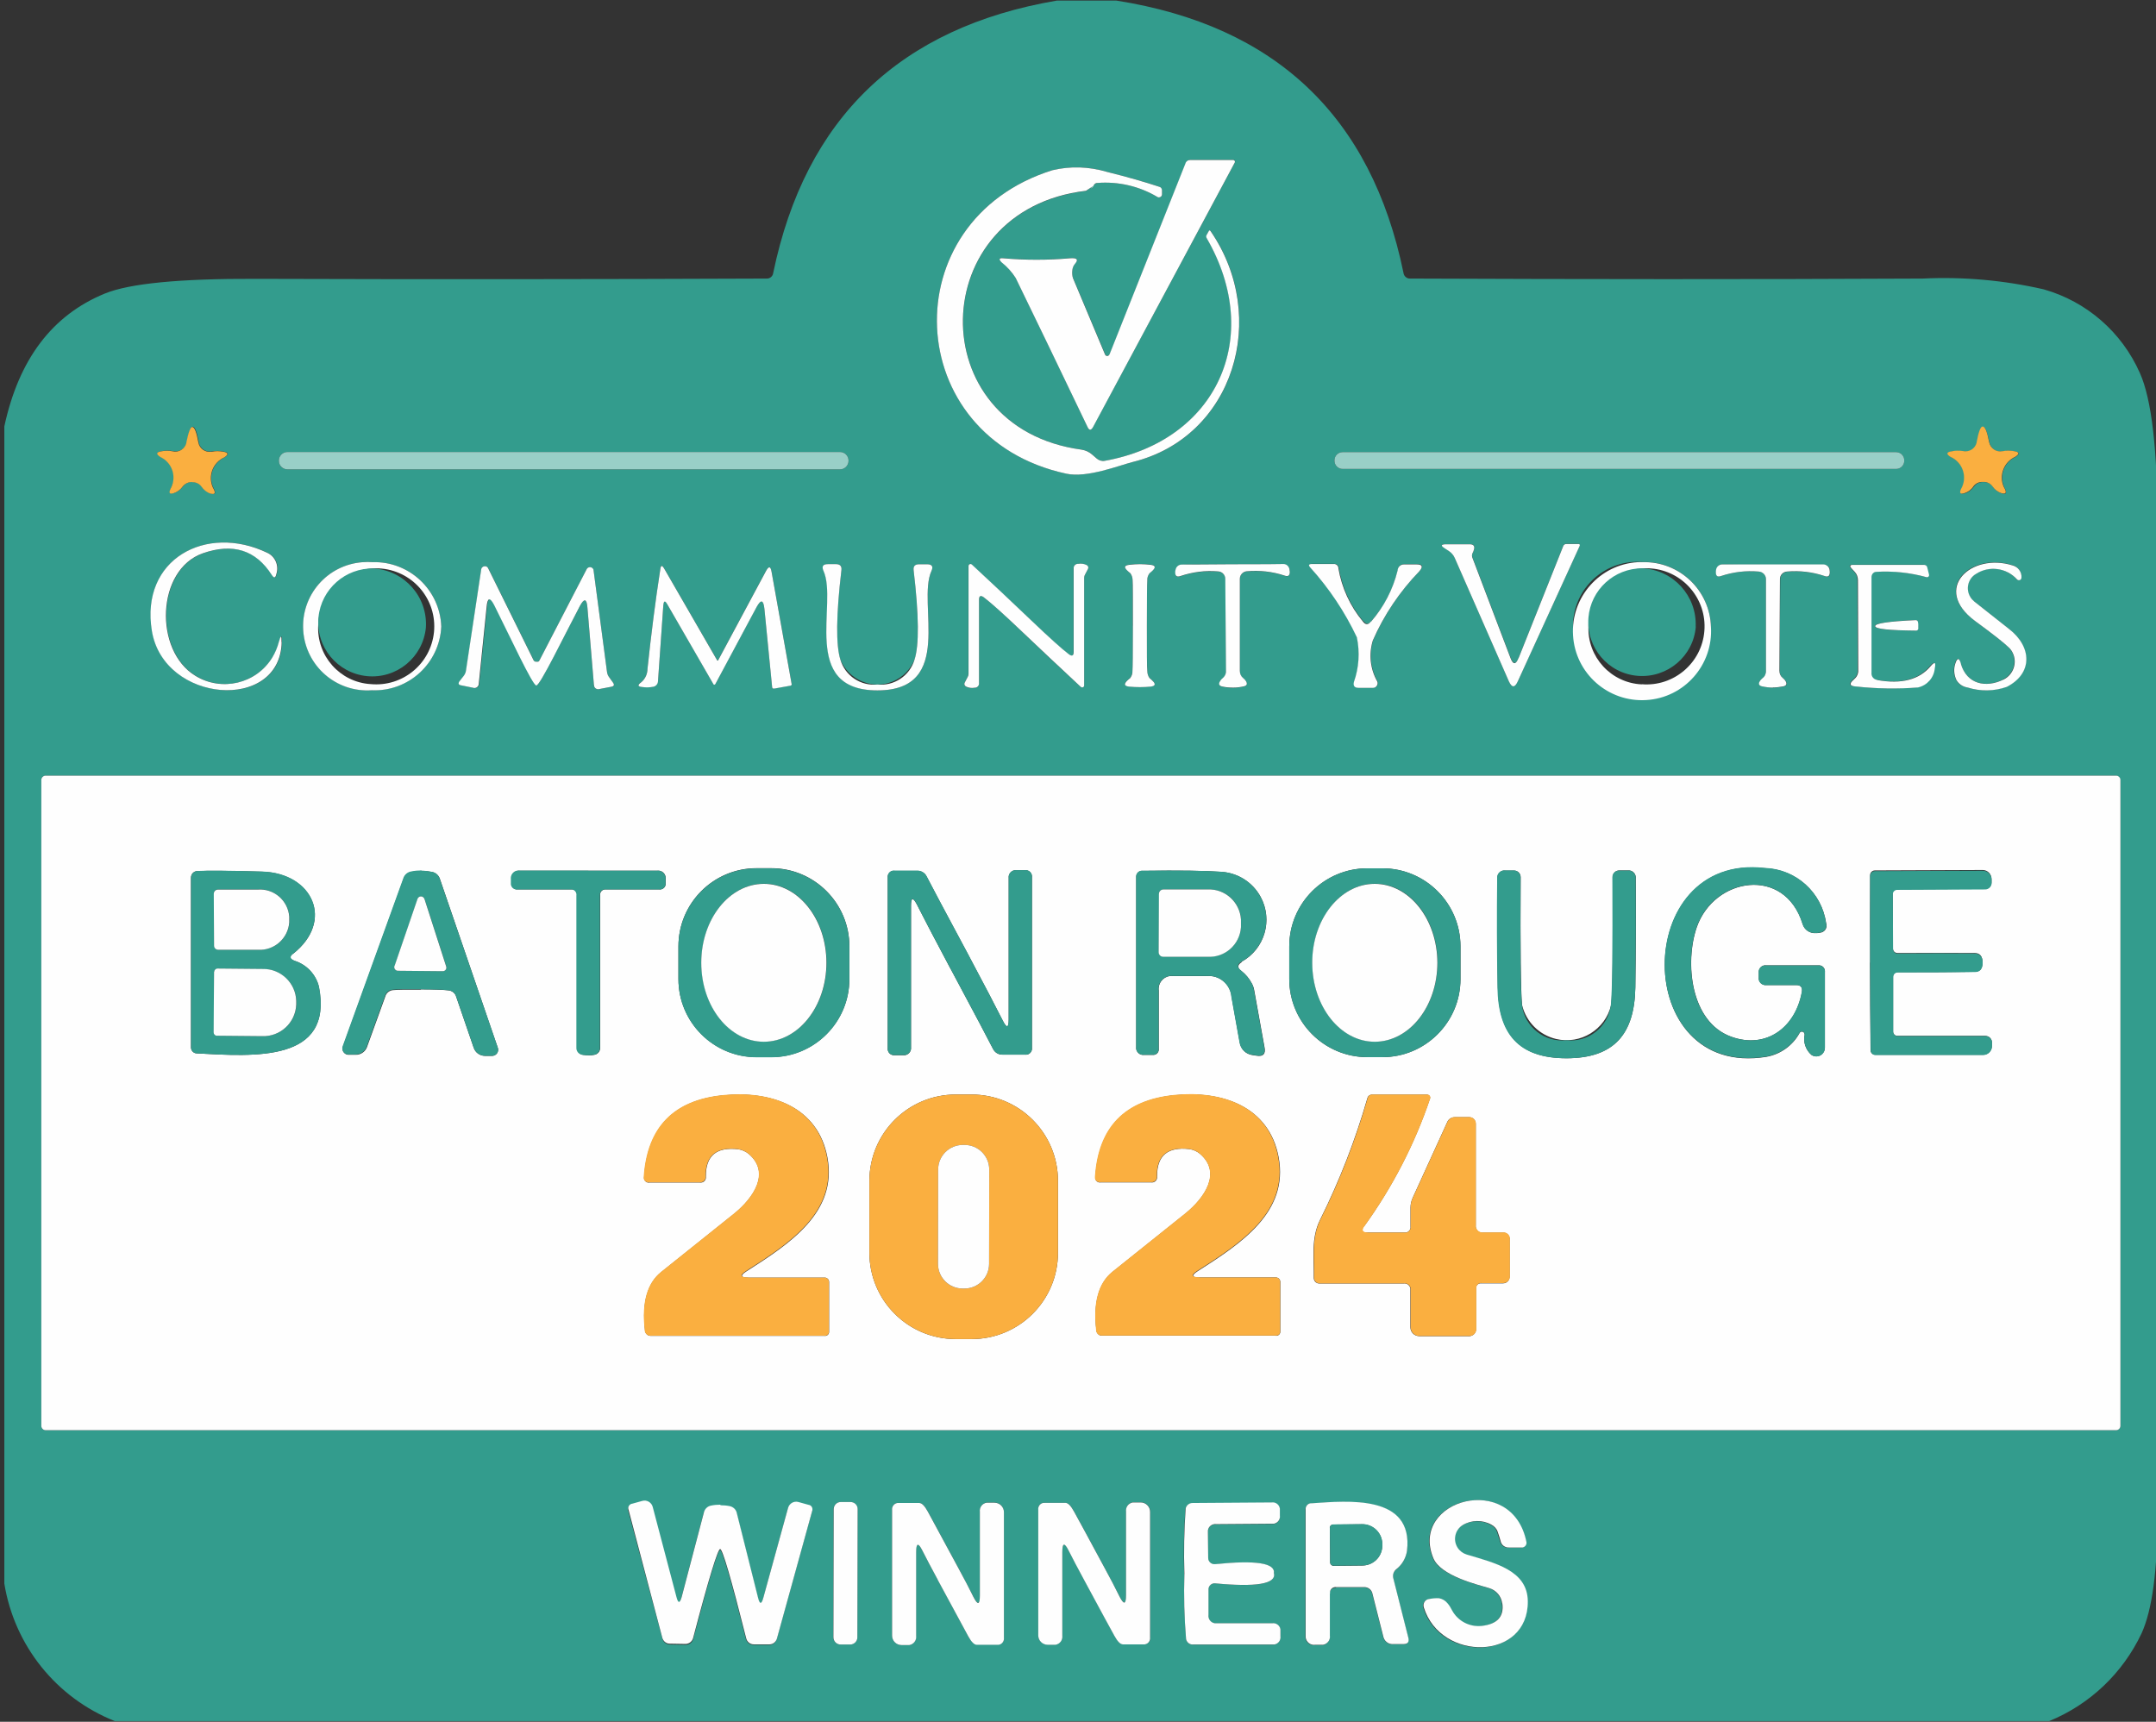 <?xml version="1.0" encoding="UTF-8"?>
<svg id="Layer_1" xmlns="http://www.w3.org/2000/svg" width="154" height="123" xmlns:xlink="http://www.w3.org/1999/xlink" version="1.1" viewBox="0 0 154 123">
  <rect x="0" y="0" width="154" height="123" fill="#333333" stroke="none"/>
  <!-- Generator: Adobe Illustrator 29.2.1, SVG Export Plug-In . SVG Version: 2.1.0 Build 116)  -->
  <defs>
    <clipPath id="clippath">
      <rect width="154" height="123" fill="none"/>
    </clipPath>
    <clipPath id="clippath-1">
      <rect width="154" height="123" fill="none"/>
    </clipPath>
    <clipPath id="clippath-2">
      <rect x=".31" y=".04" width="75.19" height="30.42" fill="none"/>
    </clipPath>
    <clipPath id="clippath-3">
      <rect x="79.73" y=".04" width="74.65" height="122.93" fill="none"/>
    </clipPath>
    <clipPath id="clippath-4">
      <rect x=".31" y="113.14" width="7.89" height="9.83" fill="none"/>
    </clipPath>
  </defs>
  <g id="Group_1703">
    <g clip-path="url(#clippath)">
      <g id="Group_1702">
        <g id="Group_1701">
          <g clip-path="url(#clippath-1)">
            <g id="Group_1700">
              <g id="Group_1693" opacity="0">
                <g id="Group_1692">
                  <g clip-path="url(#clippath-2)">
                    <g id="Group_1691">
                      <path id="Path_8474" d="M75.5.04c-11.22,1.92-17.98,8.4-20.27,19.45-.03.24-.25.42-.49.4-12.14.06-24.3.07-36.48.02-5.43-.02-9.01.33-10.77,1.05-3.76,1.54-6.15,4.7-7.18,9.49V.04h75.19Z"/>
                    </g>
                  </g>
                </g>
              </g>
              <path id="Path_8475" d="M79.73.04c11.38,1.79,18.22,8.27,20.52,19.46.03.24.25.42.49.4,12.2.05,24.4.06,36.59,0,2.9-.14,5.81.12,8.65.77,3.07.87,5.58,3.06,6.87,5.98.84,1.87,1.26,5.51,1.26,10.9,0,23.54,0,47.09,0,70.64,0,3.99-.38,6.82-1.14,8.49-1.34,2.84-3.69,5.08-6.6,6.27H8.2c-4.18-1.66-7.17-5.39-7.89-9.82V30.46c1.03-4.79,3.42-7.95,7.18-9.49,1.75-.72,5.34-1.07,10.77-1.05,12.18.04,24.34.03,36.48-.02.25.02.46-.16.49-.4C57.52,8.44,64.28,1.95,75.5.04h4.23ZM76.65,19.89c-.07-.2-.08-.42-.05-.63.02-.17.09-.32.2-.44.25-.3.13-.42-.38-.38-1.58.14-3.18.14-4.76,0-.3-.03-.34.06-.13.28.4.32.74.7,1.02,1.13,1.37,2.81,3.08,6.35,5.13,10.64.13.27.26.27.4,0l10.13-18.89c.03-.06,0-.13-.05-.17,0,0,0,0,0,0-.02,0-.04-.01-.06-.01h-3.06c-.15-.01-.29.08-.34.23l-5.43,13.66c-.04.09-.14.13-.23.1-.05-.02-.08-.05-.1-.1l-2.28-5.42ZM78.37,13.07c1.51-.12,3.02.23,4.32,1.01.1.05.23.01.29-.09.02-.03.02-.06.02-.1v-.3c0-.11-.07-.2-.17-.24-1.09-.37-2.35-.72-3.76-1.07-1.27-.39-2.61-.43-3.9-.12-11.48,3.59-10.82,19.14,1.01,21.68,1.47.32,3.75-.6,4.75-.84,7.21-1.78,9.78-10.34,5.55-16.49-.05-.07-.09-.06-.13,0l-.15.27c-.04.07-.04.16,0,.23,4.12,7.11.69,14.48-7.28,15.91-.21.04-.42-.03-.58-.17l-.3-.26c-.22-.2-.49-.33-.79-.37-11.49-1.57-11.19-17.13.33-18.48M77.91,13.48c.09-.04.16-.11.2-.2.04-.11.14-.19.26-.2l-.46.4ZM13.75,34.44c.25-.01.49.1.65.3.15.24.38.41.65.51.3.09.38,0,.25-.29-.45-.78-.17-1.77.61-2.22.05-.03.1-.05.15-.08.31-.21.28-.34-.08-.4-.27-.06-.54-.06-.81-.02-.43.1-.87-.17-.97-.61,0-.01,0-.03,0-.04-.13-.74-.28-1.11-.44-1.11-.13,0-.27.37-.41,1.11-.08.44-.51.72-.95.64,0,0,0,0,0,0h-.04c-.27-.06-.54-.05-.81,0-.37.06-.39.19-.08.4.82.37,1.18,1.34.8,2.15-.02.05-.05.1-.08.15-.13.28-.05.37.24.29.27-.09.5-.27.66-.5.17-.2.42-.31.68-.29M141.67,34.44c.26-.02.51.09.66.3.15.24.38.41.65.5.3.09.38,0,.25-.29-.45-.78-.19-1.78.59-2.23.05-.03.1-.05.15-.08.32-.21.29-.34-.08-.4-.27-.05-.54-.06-.81,0-.44.1-.88-.17-.98-.61,0,0,0,0,0,0v-.03c-.15-.74-.3-1.11-.46-1.11-.14,0-.27.37-.41,1.11-.08.44-.51.74-.95.65h-.03c-.27-.06-.54-.05-.81,0-.37.06-.4.19-.08.4.82.36,1.19,1.32.83,2.14-.02.06-.05.11-.08.16-.13.28-.05.37.25.29.27-.09.49-.26.65-.5.16-.21.42-.32.68-.3M60.61,32.9c0-.33-.27-.61-.61-.61H20.53c-.33,0-.61.27-.61.61v.02c0,.33.27.61.61.61h39.47c.33,0,.61-.27.61-.61v-.02ZM136.02,32.89c0-.33-.26-.59-.59-.59h-39.52c-.33,0-.59.26-.59.59v.02c0,.33.26.59.59.59h39.52c.33,0,.59-.26.59-.59v-.02ZM19.94,45.84c-.54,2.14-2.7,3.44-4.84,2.91-.4-.1-.77-.26-1.12-.47-2.98-1.8-2.8-7.6.54-8.76,2.13-.74,3.77-.23,4.91,1.55.16.25.27.23.33-.06.21-.6-.07-1.25-.65-1.52-4.37-2.09-9.1.43-8.24,5.59.86,5.17,9.17,5.79,9.27.79.01-.51-.05-.53-.19-.03M107.9,46.99l-2.73-7.19c-.03-.09-.03-.2.02-.29.04-.08.08-.16.1-.25.07-.26-.03-.39-.3-.39h-1.68c-.4,0-.43.1-.09.31l.25.16c.2.12.35.3.44.51l3.86,8.8c.21.49.43.49.65,0l4.41-9.65c.04-.1.01-.15-.09-.15h-.87c-.1,0-.18.06-.21.15l-3.18,7.98c-.2.5-.39.5-.58,0M31.52,44.76c-.09-2.62-2.29-4.68-4.91-4.6-2.52-.2-4.74,1.68-4.94,4.2s1.68,4.74,4.2,4.94c.23.02.46.02.69,0,2.62.11,4.84-1.92,4.96-4.55M72.98,45.1c1.41,1.35,2.82,2.68,4.22,3.97.05.05.14.06.2,0,.03-.03.04-.06.04-.1v-7.7c0-.08.02-.15.06-.22l.2-.38c.06-.1.04-.23-.06-.29,0,0-.01,0-.02-.01-.19-.1-.42-.13-.63-.09-.17,0-.31.14-.31.31,0,.01,0,.02,0,.04v5.95c0,.28-.11.34-.34.17-.5-.38-1.4-1.19-2.7-2.43-1.41-1.35-2.82-2.68-4.23-3.98-.05-.06-.14-.06-.2,0,0,0,0,0,0,0-.03.03-.04.07-.04.11v7.7c0,.08-.02.15-.06.22l-.2.38c-.06.1-.04.23.06.29,0,0,.01,0,.02.01.19.1.42.13.63.09.17,0,.31-.14.31-.31,0-.01,0-.02,0-.04v-5.95c0-.28.11-.34.34-.17.5.37,1.4,1.18,2.71,2.43M88.08,49.13c.26,0,.52-.03.77-.09.21-.05.26-.17.16-.35-.05-.09-.12-.17-.2-.23-.17-.12-.26-.32-.25-.52v-6.58c0-.28.22-.52.5-.54.91-.08,1.83.02,2.7.31.25.09.37,0,.37-.27,0-.07-.01-.13-.03-.2-.04-.2-.21-.35-.42-.36-.25,0-1.46.01-3.64.02-2.17,0-3.39,0-3.64.02-.21,0-.38.16-.42.36-.01.07-.02.13-.03.2,0,.27.12.35.38.26.86-.29,1.78-.4,2.69-.33.28.02.5.25.51.53l.05,6.58c0,.21-.09.41-.25.53-.08.06-.14.14-.19.23-.1.19-.05.3.16.35.26.06.52.09.79.08M97.38,44.39c-.91-1.09-1.51-2.4-1.75-3.8,0-.17-.14-.31-.31-.31-.01,0-.02,0-.04,0h-1.55c-.23,0-.27.08-.12.25,1.35,1.49,2.48,3.17,3.33,4.99.22,1.06.15,2.16-.21,3.18-.07.29.04.43.34.43h1.02c.18,0,.33-.15.33-.33,0-.05-.01-.09-.03-.14-.5-.89-.61-1.95-.31-2.93.8-1.83,1.93-3.51,3.32-4.94.29-.33.22-.49-.21-.49h-.85c-.25-.02-.47.16-.49.4,0,0,0,.02,0,.02-.33,1.35-.97,2.61-1.89,3.65-.19.25-.38.25-.57,0M122.21,44.78c-.07-2.62-2.25-4.7-4.88-4.63h0c-2.53-.21-4.75,1.67-4.96,4.2-.21,2.53,1.67,4.75,4.2,4.96.22.02.44.02.66,0h0c2.62.12,4.85-1.91,4.98-4.53h0ZM126.64,49.12c.26,0,.52-.03.77-.08.21-.06.26-.17.16-.36-.05-.09-.12-.17-.2-.23-.17-.12-.26-.32-.25-.52l.04-6.56c0-.28.22-.51.5-.53.91-.08,1.82.03,2.69.32.25.09.37,0,.37-.27,0-.07-.01-.13-.02-.2-.04-.2-.21-.35-.42-.35h-3.63c-2.17,0-3.38-.01-3.63-.02-.21,0-.38.16-.42.36-.01.07-.02.13-.03.2,0,.27.12.36.37.27.87-.29,1.78-.4,2.69-.32.29.02.51.25.51.54v6.56c.02.21-.07.4-.24.52-.08.06-.15.14-.2.23-.1.19-.05.3.16.35.26.06.52.09.79.09M143.11,48.53c-1.28.64-2.63.34-3.06-1.12-.13-.46-.27-.46-.41,0-.12.37-.1.78.07,1.13.16.31.46.52.8.56.92.29,1.9.28,2.81-.04,1.88-.96,1.8-2.88.16-4.14-.27-.21-1.1-.87-2.48-1.96-.52-.41-.61-1.16-.2-1.68.09-.11.2-.21.32-.29.95-.61,2.19-.44,2.94.4.08.07.2.06.27-.02.03-.03.04-.07.04-.12.03-.41-.24-.79-.64-.88-2.95-.93-5.77,1.65-2.69,3.96,1.27.94,2.07,1.57,2.4,1.88.57.54.6,1.44.05,2.02-.11.12-.25.22-.4.3M38.31,48.97c.26,0,1.93-3.46,3.11-5.68.31-.58.49-.54.54.12l.46,5.49c-.02.17.11.32.28.34.04,0,.09,0,.13-.02l.84-.16c.2-.03.24-.13.12-.29l-.3-.42c-.07-.1-.11-.21-.13-.33l-.96-7.26c-.01-.14-.14-.25-.28-.24-.1,0-.18.07-.22.15l-3.38,6.53s-.07.07-.12.07c-.02,0-.04,0-.07,0h-.07c-.07,0-.11-.03-.12-.07l-3.26-6.6c-.06-.13-.21-.19-.35-.13-.09.04-.14.12-.15.21l-1.08,7.25c-.02.12-.07.23-.14.33l-.31.41c-.11.16-.08.25.12.29l.84.17c.16.06.34-.02.4-.18.02-.04.02-.09.02-.13l.56-5.49c.06-.66.24-.69.54-.11,1.13,2.24,2.74,5.73,3.01,5.74M47.67,43.17l3.29,5.7s.06.05.1.03c0,0,0,0,0,0,.01,0,.02-.02.03-.03l2.95-5.51c.31-.57.49-.53.56.12l.55,5.58c0,.1.06.14.16.12l1.17-.21c.06-.01.08-.04.07-.09l-1.44-8.05c-.07-.39-.2-.41-.39-.06l-3.43,6.4s-.03.02-.05.01c0,0,0,0-.01-.01l-3.81-6.6c-.13-.21-.21-.2-.25.05-.35,2.32-.66,4.7-.92,7.14,0,.38-.16.73-.45.97-.28.19-.25.3.08.34.26.04.53.04.79-.02.19-.04.32-.21.33-.4l.38-5.42c.02-.34.12-.36.29-.07M62.67,49.32c5.57,0,2.81-6.21,3.86-8.53.15-.32.04-.48-.31-.48h-.57c-.3,0-.43.15-.39.44.38,3.22.4,5.35.06,6.38-.6,1.46-2.28,2.16-3.74,1.55-.7-.29-1.26-.85-1.55-1.55-.34-1.04-.32-3.17.07-6.39.04-.3-.08-.44-.38-.44h-.56c-.35,0-.46.16-.32.48,1.05,2.32-1.73,8.53,3.85,8.54M80.92,44.69c0,1.91,0,2.99-.03,3.23,0,.18-.05.36-.16.51-.08.06-.16.13-.23.2-.24.23-.19.37.14.41.51.05,1.03.05,1.55,0,.33-.04.37-.18.14-.41-.05-.05-.13-.12-.22-.2-.11-.15-.17-.32-.16-.51-.02-.24-.03-1.32-.03-3.23s.01-2.99.03-3.24c0-.18.05-.36.16-.51.08-.06.16-.13.23-.2.24-.23.19-.36-.15-.4-.51-.07-1.03-.07-1.54,0-.33.04-.38.17-.15.4.07.07.15.14.23.2.11.15.17.32.16.51.02.25.02,1.32.02,3.24M133.64,48.05v-6.84c0-.2.15-.36.35-.37,1.2-.07,2.41.06,3.57.38.08.02.16-.03.19-.11,0-.02,0-.05,0-.07l-.13-.52c-.02-.11-.12-.19-.23-.18h-5.07c-.22,0-.26.08-.11.25l.23.25c.15.16.23.38.23.6l.02,6.54c-.01.16-.08.31-.19.43-.05.05-.1.1-.15.15-.32.29-.26.45.16.47,1.48.17,2.97.19,4.45.07.66-.15,1.14-.7,1.2-1.37.09-.44,0-.49-.3-.15-.81.97-2.09,1.3-3.82.99-.26-.02-.45-.25-.43-.5,0,0,0,0,0-.01M133.92,44.73c0,.2.97.31,2.9.32.08.01.16-.04.18-.13,0,0,0-.01,0-.02.01-.08.01-.15,0-.23,0-.08,0-.15-.02-.23,0-.09-.07-.15-.16-.15,0,0-.01,0-.02,0-1.92.1-2.88.24-2.88.43M151.44,55.72c0-.17-.14-.31-.31-.31H3.26c-.17,0-.31.14-.31.31h0v46.14c0,.17.14.31.31.31h147.89c.17,0,.31-.14.31-.31h0v-46.14ZM61.26,107.82c0-.28-.23-.52-.51-.52h-.69c-.28,0-.52.23-.52.51l-.02,9.15c0,.28.23.52.51.52h.69c.28,0,.52-.23.52-.51l.02-9.15ZM107.28,114.56c.13.95-.37,1.49-1.48,1.61-.86.09-1.69-.34-2.11-1.11-.09-.18-.19-.35-.32-.5-.16-.2-.38-.33-.63-.37-.25,0-.5.02-.75.07-.25.07-.4.33-.33.58,0,0,0,0,0,0h0c1.2,3.91,7.47,3.83,7.43-.43-.02-2.22-2.38-2.75-4.37-3.34-.62-.19-.96-.83-.78-1.45.08-.26.25-.49.48-.64.63-.39,1.42-.41,2.07-.04.22.1.38.29.45.52.08.24.14.44.2.63.06.29.32.5.62.47h.91c.19,0,.34-.16.33-.34,0,0,0,0,0,0,0-.02,0-.04,0-.06-1.01-5.07-8.38-3.03-6.65,1.15.52,1.25,3.07,1.87,3.99,2.14.5.15.87.58.93,1.1M51.42,110.7c.17,0,.79,2.13,1.86,6.38.06.25.28.42.54.43h1.13c.24,0,.46-.17.52-.4l2.52-9.11c.07-.16,0-.35-.16-.43-.03-.01-.06-.02-.09-.02l-.72-.2c-.32-.09-.65.1-.74.42l-1.77,6.43c-.13.46-.25.46-.37,0l-1.52-6.06c-.05-.24-.24-.44-.48-.49-.23-.06-.46-.08-.7-.07-.24,0-.47.01-.7.07-.24.05-.43.24-.49.48l-1.59,6.05c-.13.47-.25.47-.37,0l-1.7-6.45c-.08-.32-.41-.51-.73-.43,0,0,0,0,0,0l-.72.2c-.18.02-.31.19-.28.37,0,.03.01.05.02.08l2.44,9.12c.06.24.27.4.52.41l1.13.02c.26,0,.49-.17.55-.43,1.11-4.23,1.75-6.35,1.93-6.35M66.98,112.85c1.2,2.23,1.93,3.57,2.18,4.03.22.4.42.6.61.6h1.44c.24.04.47-.13.5-.37,0-.04,0-.08,0-.12v-8.97c0-.38-.3-.68-.67-.68h-.39c-.31-.05-.6.17-.65.48,0,.06,0,.11,0,.17v5.98c0,.67-.16.71-.47.1-.28-.56-.65-1.25-1.08-2.07-1.2-2.23-1.93-3.57-2.18-4.03-.22-.4-.42-.6-.61-.6h-1.44c-.24-.04-.47.13-.5.37,0,.04,0,.08,0,.12v8.98c0,.38.3.68.67.68h.39c.31.04.6-.17.65-.49,0-.05,0-.11,0-.16v-5.98c0-.67.16-.71.46-.11.29.57.65,1.26,1.09,2.07M77.43,112.84c1.2,2.23,1.93,3.57,2.18,4.02.22.4.42.6.61.6h1.44c.24.04.47-.13.5-.37,0-.04,0-.08,0-.12v-8.97c0-.38-.3-.68-.68-.68h-.4c-.31-.04-.6.17-.65.49,0,.05,0,.11,0,.16v5.97c0,.67-.15.71-.46.11-.28-.56-.65-1.25-1.08-2.07-1.2-2.23-1.93-3.57-2.18-4.02-.22-.4-.42-.6-.61-.6h-1.44c-.24-.04-.47.13-.5.37,0,.04,0,.08,0,.12v8.96c0,.38.3.68.68.68h.39c.31.04.6-.17.65-.49,0-.05,0-.11,0-.16v-5.97c0-.67.15-.71.45-.11.29.56.65,1.25,1.09,2.07M84.6,112.44c-.05,1.56,0,3.12.12,4.68.06.23.27.38.51.37h5.64c.28.04.54-.16.58-.44,0-.05,0-.1,0-.15v-.34c.04-.29-.16-.55-.44-.59-.05,0-.1,0-.15,0h-3.95c-.29.04-.56-.16-.6-.45,0-.05,0-.1,0-.15v-1.82c0-.24.2-.44.44-.44,0,0,0,0,0,0h.03c2.94.28,4.35.05,4.21-.7.13-.74-1.27-.96-4.21-.66-.24.03-.46-.15-.48-.39,0,0,0,0,0,0v-.04l-.02-1.82c-.04-.29.16-.56.45-.6.05,0,.1,0,.15,0l3.95-.03c.28.04.54-.15.58-.43,0-.05,0-.1,0-.16v-.33c.04-.28-.15-.55-.44-.59-.05,0-.1,0-.15,0l-5.64.04c-.24,0-.45.15-.51.38-.11,1.56-.14,3.12-.09,4.68M95.44,113.4h1.96c.31-.02.58.19.63.5l.76,3c.06.35.37.59.72.57h.72c.31,0,.43-.15.36-.44l-1.07-4.23c-.08-.26.01-.54.23-.7.4-.33.66-.79.74-1.29.48-4.06-4.24-3.57-6.81-3.4-.23-.02-.42.15-.44.38,0,.03,0,.05,0,.08v8.96c-.05.33.18.64.52.69.06,0,.12,0,.17,0h.39c.32.05.61-.18.66-.49,0-.05,0-.11,0-.16v-2.99c-.03-.22.12-.42.34-.45.04,0,.07,0,.11,0" fill="#339c8d"/>
              <g id="Group_1696" opacity="0">
                <g id="Group_1695">
                  <g clip-path="url(#clippath-3)">
                    <g id="Group_1694">
                      <path id="Path_8476" d="M154.38.04v122.93h-8.01c2.91-1.19,5.26-3.43,6.6-6.27.76-1.67,1.14-4.5,1.14-8.49,0-23.55,0-47.1,0-70.64,0-5.39-.42-9.03-1.26-10.9-1.28-2.92-3.8-5.11-6.87-5.98-2.83-.65-5.74-.91-8.65-.77-12.19.05-24.39.05-36.59,0-.25.02-.46-.16-.49-.4C97.95,8.31,91.11,1.82,79.73.04h74.65Z"/>
                    </g>
                  </g>
                </g>
              </g>
              <path id="Path_8477" d="M76.65,19.89l2.28,5.43c.03.09.13.13.22.1,0,0,0,0,0,0,.04-.02.08-.06.1-.1l5.43-13.66c.05-.15.19-.24.34-.23h3.07c.07,0,.12.06.12.12h0s0,.04-.01.06l-10.12,18.89c-.14.26-.28.26-.4,0-2.05-4.28-3.76-7.83-5.13-10.64-.27-.43-.62-.81-1.02-1.13-.21-.22-.16-.31.13-.28,1.58.14,3.18.14,4.76,0,.5-.04.63.08.38.38-.11.12-.18.28-.2.44-.03.21-.02.43.05.63" fill="#fefefe"/>
              <path id="Path_8478" d="M78.11,13.27c-.04.09-.11.16-.2.2M77.57,13.63c-11.51,1.35-11.82,16.92-.33,18.49.29.04.57.17.79.37l.3.26c.16.14.37.21.58.17,7.97-1.43,11.4-8.79,7.28-15.91-.04-.07-.05-.16,0-.23l.15-.27c.04-.07.08-.07.13,0,4.23,6.15,1.66,14.71-5.55,16.49-.99.25-3.27,1.16-4.75.84-11.82-2.54-12.48-18.09-1-21.68,1.29-.31,2.63-.26,3.9.12,1.42.35,2.67.71,3.76,1.07.1.03.17.13.17.24v.3c0,.12-.1.21-.22.21-.03,0-.07,0-.09-.02-1.3-.78-2.81-1.13-4.32-1.01-.12,0-.22.09-.26.2l-.54.36Z" fill="#fefefe"/>
              <path id="Path_8479" d="M13.75,34.44c-.26-.02-.51.09-.68.29-.16.23-.39.41-.66.5-.29.09-.37,0-.24-.29.45-.78.19-1.77-.58-2.22-.05-.03-.1-.05-.15-.08-.31-.21-.28-.34.08-.4.27-.05.54-.06.81,0,.43.11.87-.16.98-.59v-.04c.15-.74.29-1.11.42-1.11.16,0,.31.37.44,1.11.08.44.5.73.93.66h.04c.27-.06.54-.05.81,0,.37.06.39.19.08.4-.82.36-1.19,1.32-.83,2.15.02.05.05.1.08.15.13.28.05.37-.25.29-.27-.09-.49-.27-.65-.51-.15-.2-.39-.31-.65-.3" fill="#faaf40"/>
              <path id="Path_8480" d="M141.63,30.47c.16,0,.31.37.45,1.11.08.44.51.74.95.65h.03c.27-.06.54-.05.81,0,.37.06.4.19.08.4-.82.37-1.19,1.34-.82,2.16.02.05.05.1.08.15.13.28.05.37-.25.29-.27-.09-.49-.26-.65-.5-.16-.21-.41-.32-.66-.3-.26-.02-.52.09-.68.3-.15.24-.38.41-.65.5-.3.09-.38,0-.25-.29.45-.77.19-1.77-.59-2.22-.05-.03-.11-.06-.16-.08-.32-.21-.29-.34.08-.4.27-.06.54-.06.81-.02.44.1.88-.17.98-.61v-.03c.14-.74.28-1.11.42-1.11" fill="#faaf40"/>
              <path id="Path_8481" d="M20.53,32.29h39.47c.33,0,.61.27.61.61h0v.02c0,.33-.27.61-.61.61H20.53c-.33,0-.61-.27-.61-.61v-.02c0-.33.27-.61.61-.61" fill="#99cfc7"/>
              <path id="Path_8482" d="M95.91,32.3h39.52c.33,0,.59.26.59.59v.02c0,.33-.26.59-.59.59h-39.52c-.33,0-.59-.26-.59-.59v-.02c0-.33.26-.59.59-.59" fill="#99cfc7"/>
              <path id="Path_8483" d="M20.12,45.87c-.1,5-8.41,4.38-9.27-.79-.85-5.15,3.88-7.68,8.24-5.59.57.26.85.92.65,1.52-.06.29-.17.31-.33.06-1.14-1.78-2.77-2.29-4.91-1.55-3.34,1.16-3.52,6.96-.54,8.76,1.88,1.15,4.34.57,5.49-1.31.21-.35.37-.73.47-1.12.14-.49.2-.48.19.03" fill="#fefefe"/>
              <path id="Path_8484" d="M108.48,46.99l3.18-7.98c.03-.09.12-.15.21-.15h.87c.1,0,.13.05.09.15l-4.41,9.65c-.22.49-.43.49-.65,0l-3.86-8.8c-.09-.21-.25-.39-.44-.51l-.25-.16c-.34-.21-.31-.31.09-.31h1.67c.27,0,.38.13.3.39-.02.09-.06.17-.1.25-.04.09-.05.19-.02.29l2.73,7.19c.19.5.38.5.58,0" fill="#fefefe"/>
              <path id="Path_8485" d="M31.52,44.76c-.12,2.62-2.33,4.66-4.96,4.55-2.53.18-4.72-1.72-4.9-4.25-.18-2.53,1.72-4.72,4.25-4.9.23-.02.47-.02.7,0,2.62-.08,4.82,1.98,4.91,4.6M26.47,48.87c2.28.22,4.3-1.44,4.53-3.72.22-2.28-1.44-4.3-3.72-4.53-2.28-.22-4.3,1.44-4.53,3.72,0,.1-.02.2-.02.3-.13,2.2,1.54,4.09,3.73,4.23" fill="#fefefe"/>
              <path id="Path_8486" d="M73.65,44.31c1.31,1.25,2.21,2.06,2.7,2.43.22.16.34.11.34-.17v-5.95c-.02-.17.1-.32.27-.34.01,0,.02,0,.04,0,.21-.04.44-.01.63.09.1.06.14.18.08.28,0,0,0,.01-.01.02l-.2.38c-.04.07-.06.14-.06.22v7.7c0,.08-.06.14-.14.14-.04,0-.07-.02-.1-.04-1.4-1.3-2.81-2.63-4.22-3.97-1.31-1.25-2.22-2.06-2.71-2.43-.22-.16-.34-.11-.34.17v5.95c.02.17-.1.32-.27.34-.01,0-.02,0-.04,0-.21.04-.44.01-.63-.09-.1-.06-.14-.18-.08-.28,0,0,0-.01.01-.02l.2-.38c.04-.07.06-.14.06-.22v-7.7c0-.08.05-.14.13-.15.04,0,.08.01.11.04,1.41,1.31,2.82,2.63,4.23,3.98" fill="#fefefe"/>
              <path id="Path_8487" d="M88.04,40.31c2.17,0,3.39-.01,3.64-.02.21,0,.38.16.42.36.01.07.02.13.03.2,0,.27-.12.36-.37.27-.87-.29-1.79-.39-2.7-.31-.28.02-.5.26-.5.54v6.58c0,.21.09.4.25.52.08.06.15.14.2.23.1.19.05.3-.16.35-.25.06-.51.09-.77.09-.26,0-.53-.02-.79-.08-.21-.05-.26-.17-.16-.35.05-.09.11-.17.19-.23.16-.13.26-.32.25-.53l-.05-6.58c0-.28-.23-.52-.51-.53-.91-.08-1.82.04-2.69.33-.25.09-.38,0-.38-.26,0-.07.01-.13.03-.2.04-.2.21-.35.42-.36.25,0,1.46,0,3.64-.02" fill="#fefefe"/>
              <path id="Path_8488" d="M97.94,44.4c.91-1.05,1.56-2.3,1.89-3.65.01-.25.22-.44.47-.43,0,0,.02,0,.02,0h.85c.43,0,.5.16.21.49-1.39,1.44-2.52,3.11-3.32,4.94-.3.98-.19,2.03.31,2.92.08.16,0,.36-.16.44-.04.02-.09.03-.14.03h-1.02c-.3,0-.41-.14-.34-.43.36-1.02.43-2.12.21-3.18-.86-1.82-1.98-3.5-3.33-4.99-.15-.17-.11-.25.12-.25h1.54c.17-.02.33.1.35.27,0,.01,0,.02,0,.04.24,1.4.84,2.71,1.75,3.8.19.25.38.25.57,0" fill="#fefefe"/>
              <path id="Path_8489" d="M122.21,44.78c.17,2.72-1.9,5.07-4.62,5.23-2.72.17-5.07-1.9-5.23-4.62-.17-2.72,1.9-5.07,4.62-5.23.12,0,.23-.01.35,0,2.63-.07,4.81,2.01,4.88,4.63ZM117.27,48.88c2.28.19,4.29-1.52,4.47-3.8.19-2.28-1.52-4.29-3.8-4.47-2.28-.19-4.29,1.52-4.47,3.8,0,.11-.01.21-.01.32-.09,2.2,1.61,4.06,3.81,4.16" fill="#fefefe"/>
              <path id="Path_8490" d="M126.64,49.12c-.26,0-.53-.03-.79-.09-.21-.05-.26-.17-.16-.35.05-.09.12-.17.2-.23.17-.12.26-.32.25-.52v-6.56c0-.29-.23-.52-.52-.54-.91-.08-1.82.03-2.69.32-.25.09-.37,0-.37-.27,0-.07.01-.13.02-.2.04-.2.21-.35.42-.36.25,0,1.46,0,3.63,0h3.63c.2.01.38.16.42.36.01.07.02.13.02.2,0,.27-.12.36-.37.27-.86-.29-1.78-.4-2.69-.32-.28.02-.5.25-.5.53l-.04,6.56c0,.21.09.4.25.52.08.06.15.14.2.23.1.19.05.31-.16.36-.25.05-.51.08-.77.08" fill="#fefefe"/>
              <path id="Path_8491" d="M140.06,47.42c.43,1.46,1.78,1.75,3.06,1.12.7-.35.99-1.21.64-1.91-.07-.15-.17-.28-.3-.4-.33-.32-1.13-.95-2.4-1.88-3.08-2.3-.26-4.89,2.69-3.96.4.1.67.47.64.88,0,.1-.09.19-.19.18-.04,0-.09-.02-.12-.05-.75-.84-2-1.01-2.94-.4-.57.34-.75,1.08-.4,1.65.07.12.17.23.28.32,1.38,1.09,2.21,1.75,2.48,1.96,1.64,1.26,1.72,3.18-.16,4.14-.91.32-1.89.33-2.81.04-.34-.05-.64-.26-.8-.56-.16-.36-.19-.76-.07-1.13.14-.45.28-.45.41,0" fill="#fefefe"/>
              <path id="Path_8492" d="M38.33,47.27s.04,0,.07,0c.05,0,.09-.02.12-.07l3.38-6.53c.06-.13.22-.19.35-.13.09.04.15.12.15.22l.96,7.26c.02.12.06.23.13.33l.3.42c.11.16.07.25-.12.29l-.84.16c-.16.06-.34-.03-.39-.19-.01-.04-.02-.09-.02-.13l-.46-5.49c-.05-.66-.23-.69-.54-.12-1.17,2.22-2.84,5.68-3.11,5.68s-1.88-3.49-3.01-5.74c-.3-.58-.48-.55-.54.11l-.56,5.48c.01.17-.12.32-.29.33-.04,0-.09,0-.13-.02l-.84-.17c-.19-.03-.23-.13-.12-.29l.32-.41c.07-.1.12-.21.14-.33l1.09-7.24c.01-.14.14-.25.29-.24.09,0,.18.07.21.15l3.26,6.6s.06.06.12.07h.06Z" fill="#fefefe"/>
              <path id="Path_8493" d="M47.38,43.24l-.38,5.42c0,.19-.14.36-.33.4-.26.05-.53.06-.79.02-.33-.03-.36-.14-.08-.34.29-.24.45-.6.45-.97.26-2.44.56-4.82.92-7.14.04-.25.12-.26.25-.05l3.81,6.6s.03.02.05.01c0,0,0,0,.01-.01l3.43-6.4c.19-.35.32-.34.39.06l1.44,8.05s-.01.08-.07.09l-1.17.21c-.1.02-.16-.03-.16-.12l-.55-5.58c-.07-.65-.25-.69-.56-.12l-2.95,5.51s-.06.05-.1.03c0,0,0,0,0,0-.01,0-.02-.02-.03-.03l-3.29-5.7c-.17-.3-.26-.27-.29.07" fill="#fefefe"/>
              <path id="Path_8494" d="M62.67,48.9c1.19.12,2.31-.62,2.65-1.77.34-1.04.32-3.17-.06-6.38-.04-.3.09-.44.39-.44h.57c.35,0,.46.16.31.48-1.05,2.32,1.71,8.53-3.86,8.53s-2.8-6.22-3.85-8.54c-.14-.32-.04-.48.32-.48h.57c.3,0,.43.15.39.44-.38,3.22-.4,5.35-.07,6.39.34,1.15,1.45,1.89,2.65,1.77" fill="#fefefe"/>
              <path id="Path_8495" d="M81.42,40.3c.26,0,.51.02.77.05.33.04.38.17.15.4-.07.07-.15.14-.23.2-.11.15-.17.32-.16.51-.02.25-.03,1.32-.03,3.24,0,1.91,0,2.99.03,3.23,0,.18.05.36.16.51.09.08.17.14.22.2.24.23.19.37-.14.41-.51.05-1.03.05-1.55,0-.33-.04-.37-.18-.14-.41.07-.07.15-.14.23-.2.11-.15.17-.32.16-.51.02-.24.03-1.32.03-3.23s0-2.99-.02-3.24c0-.18-.05-.36-.16-.51-.08-.06-.16-.13-.23-.2-.24-.23-.19-.36.15-.4.26-.03.51-.05.77-.05" fill="#fefefe"/>
              <path id="Path_8496" d="M134.08,48.58c1.73.31,3.01-.02,3.82-.99.29-.34.39-.29.3.15-.06.67-.54,1.22-1.2,1.37-1.48.12-2.97.09-4.45-.07-.43-.03-.48-.19-.16-.47.05-.05.1-.1.15-.15.11-.12.17-.27.19-.43l-.02-6.54c0-.22-.08-.44-.23-.6l-.23-.25c-.15-.16-.12-.25.11-.25h5.07c.11,0,.21.07.23.18l.13.52c.02.08-.03.16-.11.18,0,0,0,0,0,0-.03,0-.05,0-.08,0-1.16-.32-2.37-.45-3.57-.38-.2,0-.35.17-.35.37v6.84c-.03.26.16.49.42.51,0,0,0,0,.01,0" fill="#fefefe"/>
              <path id="Path_8497" d="M30.42,44.84c-.21,2.12-2.09,3.67-4.21,3.46-2.12-.21-3.67-2.09-3.46-4.21.2-2.01,1.92-3.53,3.94-3.48,2.2.14,3.87,2.03,3.73,4.23" fill="#339c8d"/>
              <path id="Path_8498" d="M121.13,44.76c-.17,2.12-2.03,3.69-4.15,3.52-2.12-.17-3.69-2.03-3.52-4.15.16-2,1.84-3.54,3.85-3.53,2.2.1,3.9,1.96,3.81,4.16" fill="#339c8d"/>
              <path id="Path_8499" d="M137.02,44.67c0,.08,0,.15,0,.23,0,.09-.07.15-.16.15,0,0-.01,0-.02,0-1.93-.02-2.89-.12-2.9-.32,0-.2.96-.34,2.88-.43.08-.01.16.04.18.13,0,0,0,.01,0,.02.02.08.02.15.02.23" fill="#fefefe"/>
              <path id="Path_8500" d="M151.46,101.86c0,.17-.14.31-.31.31H3.26c-.17,0-.31-.14-.31-.31v-46.14c0-.17.14-.31.31-.31h147.89c.17,0,.31.14.31.31h0v46.14ZM60.67,67.6c0-3.08-2.5-5.58-5.58-5.58h-1.05c-3.08,0-5.58,2.5-5.58,5.58h0v2.34c0,3.08,2.5,5.58,5.58,5.58h1.05c3.08,0,5.58-2.5,5.58-5.58h0v-2.34ZM104.32,67.61c0-3.08-2.5-5.58-5.58-5.58h-1.07c-3.08,0-5.58,2.5-5.58,5.58h0v2.33c0,3.08,2.5,5.58,5.58,5.58h1.07c3.08,0,5.58-2.5,5.58-5.58h0v-2.33ZM128.91,73.88c-.13.55.06,1.12.48,1.48.28.19.66.12.85-.17.07-.1.1-.22.11-.34v-5.4c.03-.24-.13-.46-.37-.49-.04,0-.08,0-.12,0h-3.69c-.26-.04-.5.14-.54.41,0,.04,0,.09,0,.14v.31c-.04.27.15.51.42.55.05,0,.09,0,.14,0h2.11c.33,0,.46.16.41.48-.46,2.57-2.56,4.11-5.05,3.21-2.93-1.06-3.32-5.32-2.46-7.82,1.24-3.57,6.28-4.39,7.56-.23.12.41.51.68.93.65.1,0,.21,0,.31-.03.28-.02.49-.26.47-.54,0-.04-.01-.09-.03-.13-.31-2.21-2.16-3.87-4.39-3.94-9.51-1.09-9.56,15.04.11,13.48,1.02-.18,1.9-.81,2.39-1.72.06-.09.17-.11.26-.05.06.04.09.1.08.17M20.93,68.14c2.97-2.34,1.41-5.75-2.2-5.87-2.38-.07-3.93-.08-4.65-.04-.25.01-.44.22-.44.47v12.13c0,.22.18.41.4.42,4.11.22,9.78.66,8.74-4.75-.22-.9-.9-1.62-1.8-1.88-.3-.12-.32-.28-.07-.48M30.05,70.68c.98,0,1.64.03,1.97.07.27.02.5.2.57.47l1.25,3.64c.12.34.43.56.79.57h.52c.24,0,.43-.2.43-.43,0-.05,0-.09-.02-.14l-4.13-12.05c-.08-.27-.3-.47-.58-.52-.24-.05-.48-.08-.72-.08-.24,0-.48.03-.72.07-.28.04-.51.24-.59.51l-4.33,11.99c-.08.23.05.47.27.55.04.01.08.02.13.02h.52c.35.01.67-.21.8-.54l1.31-3.62c.07-.26.31-.45.58-.46.33-.03.98-.04,1.97-.03M42.03,75.39c.12,0,.25,0,.37-.03.28-.02.49-.25.47-.53,0,0,0,0,0-.01v-10.85c-.03-.21.11-.4.32-.43.04,0,.07,0,.11,0h3.78c.23.03.44-.13.47-.36,0-.04,0-.08,0-.12v-.24c.04-.3-.16-.58-.46-.62-.06,0-.11,0-.17,0-1.55,0-3.17,0-4.88,0-1.71,0-3.34,0-4.88,0-.31-.04-.59.17-.63.47,0,.05,0,.11,0,.16v.24c-.03.23.13.44.36.47.04,0,.08,0,.12,0h3.78c.21-.03.4.11.43.32,0,.04,0,.07,0,.11v10.85c-.02.28.18.52.46.54,0,0,0,0,.01,0,.12.02.25.03.37.03M67.88,69.17c1.79,3.34,2.8,5.26,3.04,5.74.13.28.41.45.71.43h1.58c.24.04.46-.13.5-.37,0-.04,0-.08,0-.12v-12.17c.03-.25-.14-.48-.39-.51-.04,0-.08,0-.13,0h-.57c-.27-.04-.53.15-.57.43,0,.05,0,.09,0,.14v10.1c0,.6-.14.63-.41.1-.54-1.07-1.34-2.6-2.39-4.57-1.79-3.34-2.81-5.25-3.05-5.73-.13-.28-.41-.45-.71-.43h-1.58c-.24-.04-.46.13-.5.37,0,.04,0,.08,0,.12v12.17c-.03.25.14.48.39.51.04,0,.08,0,.13,0h.57c.27.04.53-.15.57-.43,0-.05,0-.09,0-.14v-10.1c0-.6.14-.63.42-.1.54,1.07,1.34,2.59,2.39,4.57M88.68,68.71c1.66-.91,2.27-2.99,1.36-4.65-.58-1.06-1.67-1.73-2.87-1.78-1.03-.08-2.88-.11-5.53-.07-.24-.03-.46.14-.48.38,0,.04,0,.07,0,.11v12.09c-.04.27.15.53.43.57.05,0,.09,0,.14,0h.59c.22.03.42-.12.45-.34,0-.04,0-.07,0-.11v-4.14c-.07-.5.28-.97.78-1.04.09-.01.17-.01.26,0h2.38c.9-.09,1.69.57,1.78,1.47,0,0,0,.01,0,.02l.59,3.29c.08.45.43.79.88.86.06.01.16.03.33.05.45.07.64-.12.56-.57l-.75-4.15c-.03-.16-.09-.32-.17-.46-.18-.34-.43-.64-.74-.88-.3-.22-.29-.43.03-.63M111.88,75.6c3.43,0,4.87-1.74,4.93-5.06.04-2.56.05-5.16.03-7.79.03-.28-.16-.53-.44-.57-.04,0-.09,0-.13,0h-.61c-.26,0-.47.21-.47.47h0c.03,5.16,0,8.21-.11,9.15-.42,1.76-2.19,2.84-3.94,2.42-1.2-.29-2.13-1.22-2.42-2.42-.09-.94-.13-3.99-.1-9.14,0-.26-.21-.47-.47-.47h-.62c-.28-.04-.53.16-.57.43,0,.04,0,.09,0,.13-.02,2.63-.01,5.23.03,7.79.05,3.31,1.49,5.06,4.92,5.06M133.57,68.78c0,2.08.02,4.15.04,6.23,0,.19.15.34.34.34h7.7c.35,0,.63-.29.63-.64h0v-.25c0-.25-.21-.46-.46-.46h-6.29c-.17,0-.31-.14-.31-.31h0v-3.92c0-.18.14-.32.32-.32h0c2.08,0,3.92,0,5.52-.03.37,0,.55-.23.55-.67s-.19-.67-.56-.67c-1.6-.01-3.44,0-5.51,0-.18,0-.32-.13-.33-.31h0s-.02-3.93-.02-3.93c0-.17.14-.31.31-.31h0l6.29-.03c.25,0,.46-.21.46-.46v-.25c0-.35-.28-.64-.63-.64h0l-7.7.03c-.19,0-.35.16-.34.35h0c-.01,2.08-.01,4.15,0,6.22M53.46,91.27c-.56,0-.61-.15-.14-.45,3.08-1.97,6.52-4.2,5.78-8.15-.68-3.61-4.02-4.77-7.45-4.42-3.52.35-5.4,2.29-5.64,5.82-.04.18.07.37.26.41.04,0,.09.01.13,0h3.59c.21.03.4-.11.43-.32,0-.04,0-.08,0-.12-.01-1.48.76-2.12,2.31-1.94.27.04.53.15.75.33,1.59,1.35.34,3.15-1.03,4.27-.15.12-1.89,1.51-5.21,4.17-1,.8-1.39,2.18-1.17,4.14,0,.23.18.42.4.42.02,0,.04,0,.06,0h12.35c.16.03.32-.08.34-.25,0-.03,0-.06,0-.1v-3.45c.02-.18-.1-.34-.28-.36-.03,0-.06,0-.09,0h-5.38ZM75.57,84.36c0-3.41-2.76-6.17-6.17-6.17h-1.13c-3.41,0-6.17,2.76-6.17,6.17v5.13c0,3.41,2.76,6.17,6.17,6.17h1.13c3.41,0,6.17-2.76,6.17-6.17v-5.13ZM85.69,91.26c-.56,0-.61-.15-.14-.45,3.08-1.97,6.52-4.2,5.78-8.15-.68-3.61-4.02-4.77-7.45-4.42-3.52.36-5.4,2.3-5.64,5.82-.04.18.07.37.26.41.04,0,.09.01.13,0h3.59c.21.03.4-.11.43-.32,0-.04,0-.08,0-.12-.01-1.48.76-2.12,2.31-1.94.27.04.53.15.75.33,1.59,1.35.34,3.15-1.03,4.27-.15.12-1.89,1.51-5.21,4.17-.99.8-1.38,2.18-1.16,4.14,0,.23.18.42.4.42.02,0,.04,0,.06,0h12.34c.16.03.32-.08.34-.25,0-.03,0-.06,0-.1v-3.45c.02-.18-.1-.34-.28-.36-.03,0-.06,0-.09,0h-5.38ZM97.44,87.6c2.01-2.79,3.6-5.86,4.7-9.12.04-.11-.03-.23-.14-.27-.02,0-.04,0-.06-.01h-3.93c-.16-.01-.3.09-.34.25-.86,2.99-1.99,5.9-3.38,8.69-.65,1.3-.43,2.7-.45,4.15,0,.22.17.4.39.4h6.02c.24-.04.46.13.49.36,0,.04,0,.08,0,.12v2.64c0,.35.27.63.62.64h3.5c.27.04.53-.15.57-.43,0-.05,0-.09,0-.14v-2.81c-.03-.19.11-.37.3-.39.03,0,.07,0,.1,0h1.53c.26,0,.47-.21.47-.47v-2.63c.04-.25-.14-.49-.39-.52-.04,0-.09,0-.13,0h-1.36c-.26.04-.5-.14-.54-.41,0-.04,0-.09,0-.14v-7.24c0-.25-.21-.46-.46-.46h-1.01c-.25-.01-.48.13-.57.36l-2.46,5.39c-.1.22-.16.46-.16.7v1.36c.03.21-.12.4-.33.43-.04,0-.07,0-.11,0h-2.66c-.37,0-.45-.15-.23-.45" fill="#fefefe"/>
              <path id="Path_8501" d="M60.67,69.95c0,3.08-2.5,5.58-5.58,5.58h-1.05c-3.08,0-5.58-2.5-5.58-5.58h0v-2.34c0-3.08,2.5-5.58,5.58-5.58h1.05c3.08,0,5.58,2.5,5.58,5.58h0v2.34ZM54.57,74.41c2.47,0,4.47-2.52,4.47-5.64s-2-5.64-4.47-5.64-4.47,2.52-4.47,5.64,2,5.64,4.46,5.64h0Z" fill="#339c8d"/>
              <path id="Path_8502" d="M104.32,69.94c0,3.08-2.5,5.58-5.58,5.58h-1.07c-3.08,0-5.58-2.5-5.58-5.58v-2.33c0-3.08,2.5-5.58,5.58-5.58h1.07c3.08,0,5.58,2.5,5.58,5.58h0v2.33ZM98.22,74.41c2.47,0,4.46-2.53,4.46-5.65s-2.01-5.64-4.48-5.63-4.46,2.53-4.46,5.65h0c0,3.11,2.01,5.64,4.47,5.63h0Z" fill="#339c8d"/>
              <path id="Path_8503" d="M128.9,73.88c0-.1-.07-.19-.18-.2-.07,0-.13.03-.17.08-.49.91-1.38,1.54-2.39,1.72-9.68,1.56-9.63-14.57-.12-13.48,2.23.07,4.08,1.73,4.39,3.94.09.27-.05.55-.31.65-.04.01-.08.02-.13.03-.1.02-.21.04-.31.03-.42.03-.81-.24-.93-.65-1.28-4.16-6.32-3.34-7.56.23-.86,2.51-.48,6.77,2.46,7.83,2.49.9,4.59-.64,5.05-3.21.05-.32-.08-.48-.41-.48h-2.11c-.27.04-.52-.14-.56-.41,0-.05,0-.09,0-.14v-.31c-.04-.26.14-.5.41-.54.04,0,.09,0,.14,0h3.69c.24-.03.46.13.49.37,0,.04,0,.08,0,.12v5.4c0,.34-.27.61-.61.61-.12,0-.24-.04-.35-.11-.42-.37-.61-.94-.48-1.48" fill="#339c8d"/>
              <path id="Path_8504" d="M20.99,68.62c.89.26,1.58.97,1.8,1.88,1.03,5.41-4.63,4.97-8.74,4.75-.22,0-.4-.19-.4-.42v-12.14c0-.25.19-.45.44-.47.72-.04,2.27-.03,4.65.04,3.61.11,5.16,3.52,2.2,5.87-.26.2-.23.36.07.48M15.28,63.85l.02,3.7c0,.17.13.3.3.3h2.84c1.15.06,2.15-.81,2.23-1.96v-.41c-.09-1.15-1.1-2.02-2.25-1.94h-2.85c-.17,0-.3.13-.3.3h0M15.3,69.42l-.03,4.33c0,.13.1.23.23.24l3.22.03c1.3.05,2.39-.95,2.45-2.25v-.25c-.03-1.29-1.11-2.32-2.4-2.29l-3.22-.03c-.13,0-.24.1-.25.23h0" fill="#339c8d"/>
              <path id="Path_8505" d="M30.12,62.2c.24,0,.48.03.72.08.28.04.5.25.58.52l4.14,12.05c.08.23-.04.47-.27.55-.04.02-.09.02-.14.02h-.52c-.36,0-.67-.23-.79-.57l-1.25-3.64c-.07-.26-.3-.45-.57-.47-.33-.04-.98-.06-1.97-.07s-1.64,0-1.97.03c-.27,0-.51.2-.58.46l-1.31,3.62c-.12.33-.44.55-.8.55h-.52c-.24-.01-.43-.21-.42-.45,0-.04,0-.09.02-.13l4.33-11.99c.08-.27.31-.47.59-.51.24-.05.48-.07.72-.07M28.18,69.01c-.05.14.03.29.17.33,0,0,0,0,0,0,.03,0,.05.01.08.01l3.2.03c.14,0,.26-.12.26-.26,0,0,0,0,0,0,0-.03,0-.05-.01-.08l-1.55-4.81c-.04-.14-.19-.22-.33-.18-.08.02-.15.09-.17.17l-1.64,4.79Z" fill="#339c8d"/>
              <path id="Path_8506" d="M42.03,62.2c1.71,0,3.34,0,4.88,0,.3-.05.58.16.63.46,0,.06,0,.11,0,.17v.24c.03.23-.13.44-.36.47-.04,0-.08,0-.12,0h-3.78c-.21-.03-.4.11-.43.32,0,.04,0,.07,0,.11v10.85c.02.28-.18.52-.46.54,0,0,0,0-.01,0-.24.03-.49.03-.74,0-.28-.02-.49-.25-.47-.53,0,0,0,0,0-.01v-10.85c.03-.21-.11-.4-.32-.43-.04,0-.07,0-.11,0h-3.78c-.23.03-.44-.13-.47-.36,0-.04,0-.08,0-.12v-.24c-.04-.31.17-.59.47-.63.05,0,.11,0,.16,0,1.55,0,3.17,0,4.88,0" fill="#339c8d"/>
              <path id="Path_8507" d="M69.25,68.36c1.05,1.98,1.85,3.5,2.39,4.57.27.53.41.5.41-.1v-10.1c-.04-.27.15-.53.43-.57.05,0,.09,0,.14,0h.57c.25-.04.48.13.52.38,0,.04,0,.08,0,.13v12.18c.03.24-.14.46-.38.49-.04,0-.08,0-.12,0h-1.58c-.3.01-.59-.16-.71-.43-.24-.48-1.25-2.39-3.04-5.74-1.05-1.97-1.85-3.49-2.39-4.57-.28-.53-.42-.5-.42.1v10.1c.04.27-.15.53-.43.57-.05,0-.09,0-.14,0h-.57c-.25.04-.48-.13-.52-.38,0-.05,0-.09,0-.14v-12.17c-.03-.24.14-.46.38-.49.04,0,.08,0,.12,0h1.58c.3-.01.59.16.71.43.24.48,1.26,2.39,3.05,5.73" fill="#339c8d"/>
              <path id="Path_8508" d="M88.65,69.34c.3.24.56.54.74.88.09.14.14.3.17.46l.75,4.15c.08.45-.1.64-.56.57-.16-.02-.27-.04-.33-.05-.45-.07-.8-.41-.88-.86l-.59-3.29c-.08-.9-.87-1.56-1.76-1.48,0,0-.01,0-.02,0h-2.37c-.5-.07-.97.28-1.04.78-.01.09-.01.17,0,.26v4.14c.03.22-.12.42-.34.45-.04,0-.07,0-.11,0h-.59c-.27.04-.53-.15-.57-.43,0-.05,0-.09,0-.14v-12.09c-.03-.24.13-.46.37-.49.04,0,.07,0,.11,0,2.66-.03,4.5,0,5.53.07,1.89.08,3.36,1.67,3.29,3.56-.05,1.2-.72,2.29-1.78,2.87-.31.2-.32.41-.03.63M82.79,63.86l-.02,4.16c0,.18.14.32.32.32h3.16c1.24.08,2.31-.86,2.39-2.11h0v-.56c-.07-1.24-1.13-2.19-2.38-2.13h-3.16c-.18,0-.32.14-.32.31" fill="#339c8d"/>
              <path id="Path_8509" d="M111.88,74.31c1.57.17,2.98-.94,3.18-2.51.1-.94.13-3.99.11-9.14,0-.26.21-.47.47-.47h.62c.28-.04.53.16.57.43,0,.04,0,.09,0,.13.02,2.63.01,5.23-.02,7.79-.06,3.32-1.5,5.06-4.93,5.06s-4.87-1.75-4.92-5.06c-.04-2.56-.05-5.16-.02-7.79-.03-.28.16-.53.44-.57.04,0,.09,0,.13,0h.62c.26,0,.47.21.48.47h0c-.03,5.16,0,8.21.1,9.15.2,1.56,1.61,2.68,3.18,2.51" fill="#339c8d"/>
              <path id="Path_8510" d="M141.62,68.77c0,.44-.18.67-.55.67-1.61.02-3.45.03-5.52.03-.18,0-.32.14-.32.32h0v3.92c0,.17.14.31.31.31h6.29c.25,0,.46.21.46.46v.25c0,.35-.28.64-.63.64h-7.7c-.19,0-.34-.15-.34-.34-.02-2.08-.04-4.15-.04-6.23,0-2.08,0-4.15,0-6.22,0-.19.15-.35.34-.35l7.7-.03c.35,0,.64.28.64.63h0v.25c0,.25-.21.46-.46.46l-6.29.03c-.17,0-.31.14-.31.31h0l.02,3.92c0,.18.14.32.32.32h.01c2.08-.02,3.91-.02,5.51,0,.37,0,.56.23.56.67" fill="#339c8d"/>
              <path id="Path_8511" d="M59.03,68.78c0,3.11-2,5.64-4.47,5.64s-4.47-2.52-4.47-5.64,2-5.64,4.47-5.64,4.47,2.52,4.47,5.64" fill="#fefefe"/>
              <path id="Path_8512" d="M102.67,68.77c0,3.11-1.99,5.64-4.46,5.65s-4.47-2.52-4.48-5.63,1.99-5.65,4.46-5.65,4.47,2.52,4.48,5.63" fill="#fefefe"/>
              <path id="Path_8513" d="M15.27,63.85c0-.17.13-.3.3-.3h2.84c1.16-.09,2.16.78,2.25,1.93h0v.41c-.08,1.15-1.08,2.03-2.23,1.96h-2.84c-.17,0-.3-.13-.3-.29h0l-.02-3.71Z" fill="#fefefe"/>
              <path id="Path_8514" d="M82.78,63.86c0-.18.14-.32.32-.32h3.16c1.24-.06,2.3.9,2.38,2.14v.56c-.08,1.24-1.15,2.19-2.4,2.11h-3.16c-.18,0-.32-.15-.32-.33l.02-4.16Z" fill="#fefefe"/>
              <path id="Path_8515" d="M28.18,69.01l1.64-4.79c.05-.14.19-.21.33-.17.08.03.14.09.17.17l1.55,4.82c.05.14-.03.29-.17.33,0,0,0,0,0,0-.03,0-.05.01-.08.01l-3.2-.03c-.14,0-.26-.12-.26-.26,0,0,0,0,0,0,0-.03,0-.05.01-.08" fill="#fefefe"/>
              <path id="Path_8516" d="M15.3,69.43c0-.13.11-.24.24-.24h0l3.22.03c1.29-.03,2.37,1,2.4,2.29v.25c-.05,1.3-1.14,2.31-2.44,2.26h-.01l-3.22-.03c-.13,0-.23-.11-.23-.24l.03-4.33Z" fill="#fefefe"/>
              <path id="Path_8517" d="M53.46,91.27h5.38c.18-.03.34.09.37.27,0,.03,0,.06,0,.09v3.45c.03.16-.08.32-.25.34-.03,0-.06,0-.1,0h-12.35c-.23.03-.43-.14-.46-.36,0-.02,0-.04,0-.06-.22-1.96.17-3.34,1.17-4.14,3.32-2.66,5.06-4.05,5.21-4.17,1.38-1.11,2.62-2.92,1.03-4.27-.21-.18-.47-.29-.75-.33-1.55-.18-2.32.47-2.31,1.94.03.21-.11.4-.32.43-.04,0-.08,0-.12,0h-3.59c-.19.03-.36-.1-.39-.28,0-.04,0-.09,0-.13.24-3.52,2.12-5.46,5.64-5.82,3.43-.35,6.77.8,7.45,4.42.75,3.96-2.7,6.18-5.78,8.15-.47.3-.42.45.14.45" fill="#faaf40"/>
              <path id="Path_8518" d="M75.57,89.49c0,3.41-2.76,6.17-6.17,6.17h-1.13c-3.41,0-6.17-2.76-6.17-6.17v-5.13c0-3.41,2.76-6.17,6.17-6.17h1.13c3.41,0,6.17,2.76,6.17,6.17v5.13ZM70.66,83.55c0-.97-.79-1.76-1.76-1.76h-.13c-.97,0-1.76.79-1.76,1.76h0s-.01,6.74-.01,6.74c0,.97.78,1.76,1.76,1.76h.13c.97,0,1.76-.79,1.76-1.76h0s.01-6.74.01-6.74Z" fill="#faaf40"/>
              <path id="Path_8519" d="M85.69,91.26h5.38c.18-.03.34.09.37.27,0,.03,0,.06,0,.09v3.45c.03.16-.08.32-.25.34-.03,0-.06,0-.1,0h-12.34c-.23.03-.43-.14-.46-.36,0-.02,0-.04,0-.06-.22-1.96.17-3.34,1.16-4.14,3.32-2.66,5.06-4.05,5.21-4.17,1.38-1.11,2.62-2.92,1.03-4.27-.21-.18-.47-.29-.75-.33-1.55-.18-2.32.47-2.31,1.94.03.21-.11.4-.32.43-.04,0-.08,0-.12,0h-3.59c-.19.03-.36-.1-.39-.28,0-.04,0-.09,0-.13.24-3.52,2.12-5.46,5.64-5.82,3.43-.35,6.77.8,7.45,4.42.75,3.96-2.7,6.18-5.78,8.15-.47.3-.42.45.14.45" fill="#faaf40"/>
              <path id="Path_8520" d="M97.67,88.05h2.66c.21.03.4-.12.43-.33,0-.04,0-.07,0-.11v-1.36c0-.24.05-.48.16-.7l2.46-5.39c.1-.23.33-.37.57-.36h1.01c.25,0,.46.21.46.46v7.24c-.04.26.14.5.41.54.04,0,.09,0,.14,0h1.36c.25-.04.49.14.52.39,0,.04,0,.09,0,.13v2.63c0,.26-.21.47-.47.47h-1.53c-.19-.03-.37.1-.4.3,0,.03,0,.07,0,.1v2.81c.04.27-.15.53-.43.57-.05,0-.09,0-.14,0h-3.5c-.35,0-.63-.29-.62-.64h0v-2.64c.03-.24-.13-.45-.37-.48-.04,0-.08,0-.12,0h-6.02c-.22,0-.39-.18-.39-.4.03-1.45-.2-2.84.45-4.15,1.39-2.79,2.52-5.7,3.38-8.69.04-.15.18-.26.34-.25h3.93c.12,0,.21.1.21.21,0,.02,0,.04-.01.07-1.1,3.26-2.69,6.33-4.7,9.12-.22.3-.14.45.23.45" fill="#faaf40"/>
              <path id="Path_8521" d="M68.77,81.79h.13c.97,0,1.76.79,1.76,1.76h0s-.01,6.74-.01,6.74c0,.97-.79,1.76-1.76,1.76h-.13c-.97,0-1.76-.79-1.76-1.76h0s.01-6.74.01-6.74c0-.97.79-1.76,1.76-1.76h0" fill="#fefefe"/>
              <path id="Path_8522" d="M60.06,107.3h.69c.29,0,.52.23.51.52l-.02,9.15c0,.28-.23.51-.51.51h-.69c-.28,0-.51-.23-.51-.52l.02-9.15c0-.28.23-.52.52-.51" fill="#fefefe"/>
              <path id="Path_8523" d="M107.3,114.55c-.06-.52-.43-.95-.93-1.1-.92-.27-3.47-.89-3.99-2.14-1.73-4.19,5.64-6.22,6.65-1.16.04.19-.09.36-.27.4,0,0,0,0,0,0-.02,0-.04,0-.05,0h-.91c-.3.02-.57-.18-.62-.48-.05-.19-.12-.4-.2-.63-.07-.23-.24-.41-.45-.52-.64-.36-1.44-.35-2.07.04-.54.35-.69,1.07-.34,1.61.15.23.38.4.64.48,1.99.6,4.35,1.12,4.37,3.34.04,4.26-6.22,4.34-7.43.44-.08-.25.06-.52.31-.59,0,0,0,0,0,0h.01c.24-.05.5-.08.75-.07.25.04.47.17.63.37.13.15.23.32.32.5.41.76,1.24,1.2,2.11,1.11,1.11-.12,1.61-.66,1.48-1.61" fill="#fefefe"/>
              <path id="Path_8524" d="M51.45,107.53c.24,0,.47.02.7.07.24.06.43.25.48.49l1.52,6.06c.12.47.24.47.37,0l1.77-6.43c.09-.32.42-.51.74-.42l.72.2c.18.02.3.18.28.36,0,.03-.01.06-.02.09l-2.52,9.12c-.07.23-.28.4-.52.4h-1.13c-.26,0-.48-.18-.54-.43-1.07-4.25-1.69-6.38-1.86-6.38s-.82,2.12-1.93,6.35c-.06.25-.29.43-.55.43l-1.13-.02c-.24,0-.45-.17-.52-.41l-2.41-9.14c-.07-.17.01-.36.18-.43.03-.01.05-.02.08-.02l.72-.2c.32-.09.65.1.74.42,0,0,0,0,0,0l1.7,6.45c.12.46.24.46.37,0l1.59-6.05c.06-.24.25-.43.49-.48.23-.05.46-.07.7-.07" fill="#fefefe"/>
              <path id="Path_8525" d="M66.98,112.85c-.44-.81-.8-1.5-1.09-2.07-.3-.6-.45-.56-.45.11v5.98c.04.31-.18.6-.49.65-.05,0-.11,0-.16,0h-.39c-.38,0-.68-.3-.68-.68v-8.97c-.03-.24.14-.47.38-.5.04,0,.08,0,.12,0h1.44c.19,0,.39.21.61.61.25.46.98,1.8,2.18,4.03.44.81.8,1.5,1.08,2.07.31.61.46.57.46-.1v-5.98c-.04-.31.17-.6.48-.65.06,0,.11,0,.17,0h.39c.38,0,.68.3.68.68v8.97c.03.24-.14.47-.38.5-.04,0-.08,0-.12,0h-1.44c-.19,0-.39-.21-.61-.61-.25-.46-.98-1.8-2.18-4.03" fill="#fefefe"/>
              <path id="Path_8526" d="M77.42,112.84c-.44-.81-.8-1.5-1.09-2.07-.3-.6-.45-.56-.45.11v5.97c.04.31-.17.6-.49.65-.05,0-.11,0-.16,0h-.39c-.38,0-.68-.3-.68-.68v-8.96c-.03-.24.13-.47.38-.5.04,0,.08,0,.12,0h1.44c.19,0,.39.21.61.61.25.45.98,1.79,2.18,4.02.44.81.8,1.5,1.08,2.07.31.6.46.56.46-.11v-5.97c-.04-.31.17-.6.49-.65.05,0,.11,0,.16,0h.39c.38,0,.68.3.68.68v8.96c.03.24-.13.47-.38.5-.04,0-.08,0-.12,0h-1.44c-.19,0-.39-.21-.61-.61-.25-.45-.98-1.79-2.18-4.02" fill="#fefefe"/>
              <path id="Path_8527" d="M91,112.41c.14.74-1.27.98-4.21.7-.24-.02-.45.16-.47.4v1.85c-.04.29.16.56.45.6.05,0,.1,0,.15,0h3.95c.29-.04.55.16.59.44,0,.05,0,.1,0,.15v.34c.04.28-.15.55-.44.59-.05,0-.1,0-.15,0h-5.64c-.24.02-.45-.14-.51-.37-.13-1.56-.17-3.12-.12-4.68-.05-1.56-.02-3.12.09-4.68.06-.23.27-.39.51-.38l5.64-.04c.28-.04.54.16.58.44,0,.05,0,.1,0,.15v.34c.04.28-.15.54-.43.59-.05,0-.1,0-.16,0l-3.95.03c-.29-.04-.56.16-.6.45,0,.05,0,.1,0,.15l.02,1.82c0,.24.2.44.44.44,0,0,0,0,0,0,.01,0,.03,0,.04,0,2.94-.3,4.34-.08,4.21.66" fill="#fefefe"/>
              <path id="Path_8528" d="M94.99,113.85v2.99c.05.32-.18.61-.49.66-.05,0-.11,0-.16,0h-.39c-.33.05-.64-.18-.69-.52,0-.06,0-.12,0-.17v-8.96c-.03-.22.13-.43.35-.46.03,0,.05,0,.08,0,2.57-.17,7.29-.66,6.81,3.4-.08.51-.34.97-.74,1.29-.22.16-.31.44-.23.7l1.07,4.23c.07.3-.05.44-.36.44h-.72c-.35.03-.66-.22-.72-.57l-.76-3c-.05-.31-.32-.52-.63-.5h-1.96c-.22-.03-.42.12-.45.34,0,.04,0,.07,0,.11M94.99,109.14l.02,2.48c0,.13.11.24.24.24h0l2.05-.02c.78,0,1.42-.62,1.43-1.4v-.18c-.03-.78-.68-1.39-1.47-1.37h0l-2.05.02c-.13,0-.23.11-.23.24" fill="#fefefe"/>
              <path id="Path_8529" d="M94.99,109.14c0-.13.1-.23.23-.24l2.05-.02c.78-.03,1.44.59,1.47,1.37h0v.18c-.01.78-.65,1.41-1.43,1.4l-2.05.02c-.13,0-.24-.1-.25-.23h0s-.02-2.48-.02-2.48Z" fill="#339c8d"/>
              <g id="Group_1699" opacity="0">
                <g id="Group_1698">
                  <g clip-path="url(#clippath-4)">
                    <g id="Group_1697">
                      <path id="Path_8530" d="M8.2,122.96H.31v-9.83c.72,4.44,3.72,8.17,7.89,9.83"/>
                    </g>
                  </g>
                </g>
              </g>
            </g>
          </g>
        </g>
      </g>
    </g>
  </g>
</svg>